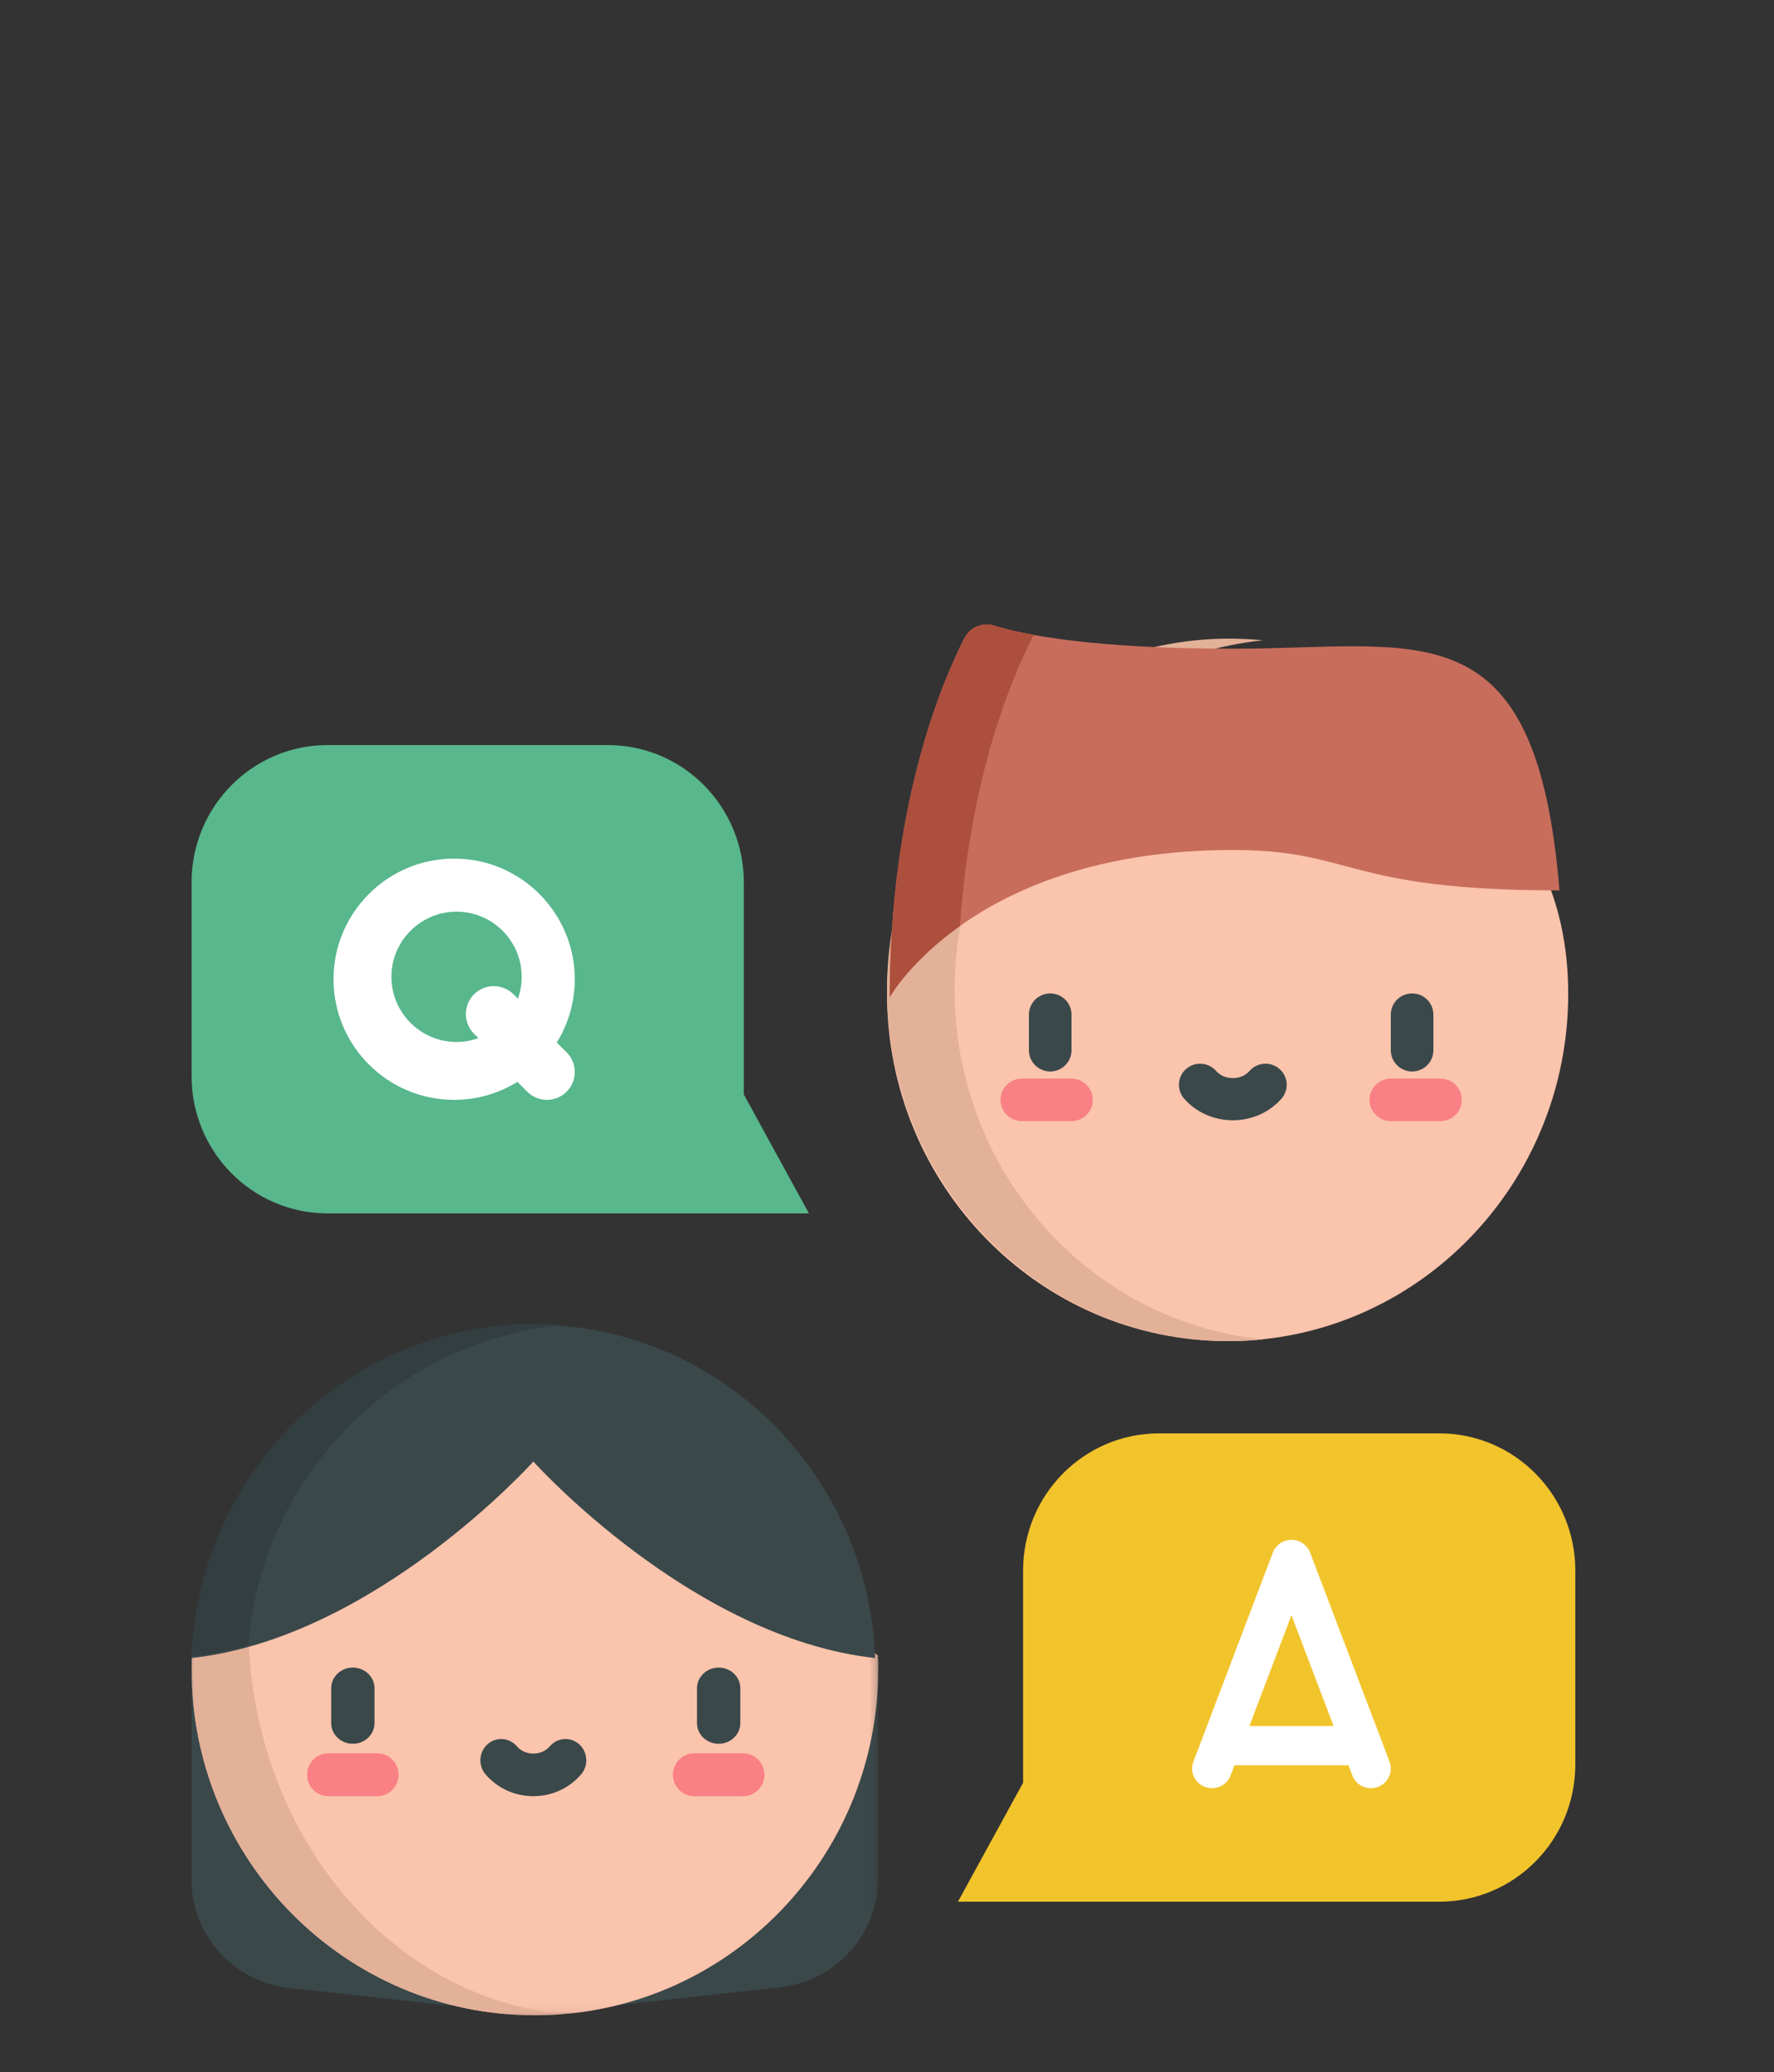 <?xml version="1.0" encoding="UTF-8"?>
<svg width="250px" height="292px" viewBox="0 0 250 292" version="1.1" xmlns="http://www.w3.org/2000/svg" xmlns:xlink="http://www.w3.org/1999/xlink">
    <rect x="0" y="0" width="250" height="292" fill="#333333" stroke="none"/>
    <!-- Generator: Sketch 52.4 (67378) - http://www.bohemiancoding.com/sketch -->
    <title>user-interview</title>
    <desc>Created with Sketch.</desc>
    <defs>
        <polygon id="path-1" points="0.023 0.272 96.769 0.272 96.769 87.94 0.023 87.94"></polygon>
    </defs>
    <g id="user-interview" stroke="none" stroke-width="1" fill="none" fill-rule="evenodd">
        <g id="Group" transform="translate(27, 88)">
            <path d="M146.002,11 C119.49,11 98,25.015 98,52.051 C98,79.087 119.49,101 146.002,101 C172.511,101 194,79.087 194,52.051 C194,25.015 172.511,11 146.002,11 Z" id="Fill-1" fill="#FBC4AC"></path>
            <path d="M107.525,51.501 C107.525,25.81 126.594,4.694 151,2.241 C149.433,2.081 147.845,2 146.238,2 C119.596,2 98,24.161 98,51.501 C98,78.841 119.596,101 146.238,101 C147.845,101 149.433,100.918 151,100.761 C126.594,98.306 107.525,77.19 107.525,51.501 Z" id="Fill-2" fill="#E3B098"></path>
            <path d="M172,63 C170.342,63 169,61.662 169,60.01 L169,54.99 C169,53.339 170.342,52 172,52 C173.658,52 175,53.339 175,54.99 L175,60.01 C175,61.662 173.658,63 172,63 Z" id="Fill-3" fill="#3A484A"></path>
            <path d="M175.968,70 L169.032,70 C167.357,70 166,68.656 166,67 C166,65.344 167.357,64 169.032,64 L175.968,64 C177.643,64 179,65.344 179,67 C179,68.656 177.643,70 175.968,70 Z" id="Fill-4" fill="#F98084"></path>
            <path d="M121,63 C119.342,63 118,61.662 118,60.01 L118,54.99 C118,53.339 119.342,52 121,52 C122.658,52 124,53.339 124,54.99 L124,60.01 C124,61.662 122.658,63 121,63 Z" id="Fill-5" fill="#3A484A"></path>
            <path d="M123.968,70 L117.032,70 C115.357,70 114,68.656 114,67 C114,65.344 115.357,64 117.032,64 L123.968,64 C125.643,64 127,65.344 127,67 C127,68.656 125.643,70 123.968,70 Z" id="Fill-6" fill="#F98084"></path>
            <g id="Group-11" transform="translate(98, 0)">
                <path d="M48.732,69.878 C46.075,69.878 43.576,68.768 41.876,66.832 C40.792,65.595 40.92,63.718 42.16,62.638 C43.401,61.558 45.286,61.684 46.37,62.921 C46.936,63.565 47.797,63.935 48.732,63.935 C49.668,63.935 50.531,63.565 51.096,62.919 C52.181,61.684 54.065,61.558 55.307,62.638 C56.548,63.718 56.675,65.597 55.589,66.832 C53.89,68.768 51.39,69.878 48.732,69.878 Z" id="Fill-7" fill="#3A484A"></path>
                <path d="M94.769,37.48 C91.449,-2.778 75.15,3.421 48.735,3.421 C28.766,3.421 19.176,1.43 15.091,0.161 C13.458,-0.348 11.699,0.385 10.922,1.903 C7.66,8.278 0.383,25.523 0.383,52.528 C0.383,52.528 11.948,31.788 48.734,31.788 C65.848,31.788 64.417,37.48 94.769,37.48 Z" id="Fill-9" fill="#C86D5C"></path>
                <path d="M20.471,1.903 C20.546,1.756 20.632,1.618 20.725,1.487 C18.203,1.029 16.375,0.559 15.091,0.161 C13.458,-0.348 11.699,0.385 10.922,1.903 C7.66,8.278 0.383,25.523 0.383,52.528 C0.383,52.528 3.151,47.569 10.277,42.502 C11.757,21.229 17.631,7.449 20.471,1.903 Z" id="Fill-10" fill="#AD4F3D"></path>
            </g>
            <g id="Group-19" transform="translate(0, 98)">
                <path d="M0,47.662 L0,78.957 C0,86.752 5.947,93.303 13.81,94.165 L36.629,96.667 L0,47.662 Z" id="Fill-12" fill="#3A484A"></path>
                <g id="Group-17" transform="translate(0, 10.07)">
                    <mask id="mask-2" fill="white">
                        <use xlink:href="#path-1"></use>
                    </mask>
                    <g id="Clip-14"></g>
                    <path d="M96.733,37.231 L96.733,68.702 C96.733,76.542 90.776,83.13 82.899,83.996 L60.036,86.513 L96.733,37.231 Z" id="Fill-13" fill="#3A484A" mask="url(#mask-2)"></path>
                    <path d="M96.733,37.231 L96.73,37.236 L47.31,0.272 L0.039,37.236 L0.035,37.231 C0.012,37.86 0,38.487 0,39.121 C0,66.084 21.661,87.94 48.384,87.94 C75.108,87.94 96.769,66.084 96.769,39.121 C96.769,38.489 96.757,37.86 96.733,37.231 Z" id="Fill-15" fill="#FBC4AC" mask="url(#mask-2)"></path>
                    <path d="M8.039,35.677 C5.425,36.399 2.752,36.938 0.039,37.236 L0.035,37.231 C0.012,37.86 0,38.487 0,39.121 C0,66.084 21.661,87.94 48.384,87.94 C49.765,87.94 51.131,87.879 52.482,87.764 C28.454,85.592 9.37,63.342 8.039,35.677 Z" id="Fill-16" fill="#E3B098" mask="url(#mask-2)"></path>
                </g>
                <path d="M22.724,59.746 C21.039,59.746 19.671,58.44 19.671,56.827 L19.671,51.924 C19.671,50.313 21.039,49.005 22.724,49.005 C24.41,49.005 25.776,50.313 25.776,51.924 L25.776,56.827 C25.776,58.44 24.41,59.746 22.724,59.746 Z" id="Fill-18" fill="#3A484A"></path>
                <path d="M26.162,67.13 L19.286,67.13 C17.625,67.13 16.28,65.779 16.28,64.109 C16.28,62.442 17.625,61.088 19.286,61.088 L26.162,61.088 C27.823,61.088 29.168,62.442 29.168,64.109 C29.168,65.779 27.823,67.13 26.162,67.13 Z" id="Fill-19" fill="#F98084"></path>
                <path d="M74.276,59.746 C72.591,59.746 71.224,58.44 71.224,56.827 L71.224,51.924 C71.224,50.313 72.591,49.005 74.276,49.005 C75.963,49.005 77.329,50.313 77.329,51.924 L77.329,56.827 C77.329,58.44 75.963,59.746 74.276,59.746 Z" id="Fill-20" fill="#3A484A"></path>
                <path d="M77.714,67.13 L70.838,67.13 C69.177,67.13 67.832,65.779 67.832,64.109 C67.832,62.442 69.177,61.088 70.838,61.088 L77.714,61.088 C79.375,61.088 80.72,62.442 80.72,64.109 C80.72,65.779 79.375,67.13 77.714,67.13 Z" id="Fill-21" fill="#F98084"></path>
                <path d="M48.16,67.13 C45.548,67.13 43.094,66.009 41.423,64.051 C40.358,62.803 40.484,60.906 41.702,59.815 C42.92,58.725 44.773,58.853 45.839,60.1 C46.394,60.753 47.241,61.126 48.16,61.126 C49.079,61.126 49.926,60.753 50.482,60.1 C51.548,58.853 53.401,58.725 54.619,59.816 C55.839,60.908 55.964,62.803 54.898,64.052 C53.228,66.009 50.771,67.13 48.16,67.13 Z" id="Fill-22" fill="#3A484A"></path>
                <path d="M0,47.658 L0.005,47.662 C25.871,44.816 48.161,19.97 48.161,19.97 C48.161,19.97 70.452,44.816 96.319,47.662 L96.322,47.658 C95.343,21.538 74.157,0.671 48.161,0.671 C22.166,0.671 0.98,21.538 0,47.658 Z" id="Fill-23" fill="#3A484A"></path>
                <path d="M52.433,0.738 C51.058,0.618 49.668,0.554 48.261,0.554 C22.231,0.554 1.017,21.369 0.035,47.425 L0.039,47.428 C2.901,47.115 5.269,46.657 8.018,45.871 C9.727,22.001 28.89,2.772 52.433,0.738 Z" id="Fill-24" fill="#323E40"></path>
            </g>
            <path d="M77.822,66.237 L77.822,36.34 C77.822,25.659 69.244,17 58.659,17 L19.163,17 C8.58,17 0,25.659 0,36.34 L0,63.662 C0,74.342 8.58,83 19.163,83 L87,83 L77.822,66.237 Z" id="Fill-26" fill="#58B78C"></path>
            <path d="M117.178,163.237 L117.178,133.338 C117.178,122.657 125.758,114 136.341,114 L175.837,114 C186.42,114 195,122.657 195,133.338 L195,160.66 C195,171.341 186.42,180 175.837,180 L108,180 L117.178,163.237 Z" id="Fill-31" fill="#F2C42C"></path>
            <path d="M37.34,58.84 C32.278,58.84 28.16,54.722 28.16,49.66 C28.16,44.598 32.278,40.48 37.34,40.48 C42.402,40.48 46.52,44.598 46.52,49.66 C46.52,50.741 46.331,51.778 45.986,52.742 L45.367,52.124 C43.831,50.587 41.34,50.587 39.804,52.124 C38.267,53.66 38.267,56.151 39.804,57.687 L40.422,58.306 C39.458,58.651 38.421,58.84 37.34,58.84 Z M52.851,60.303 L51.466,58.917 C53.071,56.323 54,53.268 54,50 C54,40.626 46.374,33 37,33 C27.626,33 20,40.626 20,50 C20,59.374 27.626,67 37,67 C40.268,67 43.323,66.071 45.917,64.465 L47.303,65.851 C48.069,66.617 49.073,67 50.077,67 C51.08,67 52.085,66.617 52.85,65.851 C54.383,64.319 54.383,61.834 52.851,60.303 Z" id="Fill-5" fill="#FFFFFF"></path>
            <path d="M149.066,155.249 L155,139.632 L160.934,155.249 L149.066,155.249 Z M168.821,160.266 L157.622,130.793 C157.212,129.714 156.167,129 155,129 C153.833,129 152.788,129.714 152.378,130.793 L141.179,160.266 C140.636,161.695 141.37,163.287 142.818,163.823 C144.265,164.359 145.879,163.635 146.422,162.206 L146.966,160.776 L163.034,160.776 L163.578,162.206 C164,163.316 165.066,164 166.2,164 C166.527,164 166.859,163.943 167.183,163.823 C168.63,163.287 169.364,161.695 168.821,160.266 Z" id="Fill-10" fill="#FFFFFF"></path>
        </g>
    </g>
</svg>